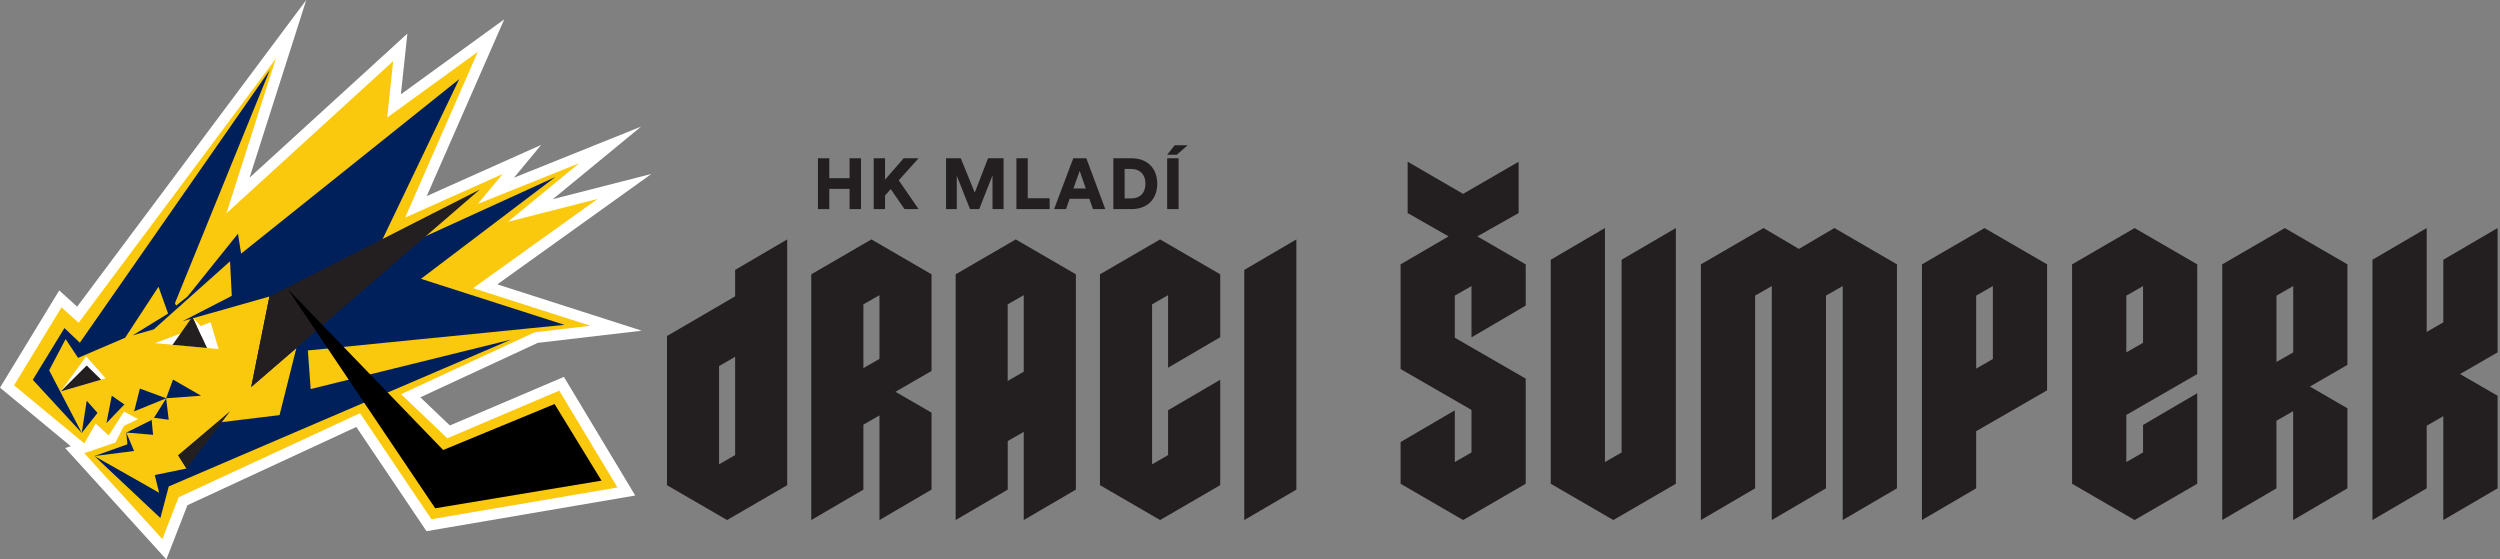 <svg width="286" height="64" viewBox="0 0 286 64" fill="none" xmlns="http://www.w3.org/2000/svg">
<rect x="0" y="0" width="286" height="64" fill="#808080" stroke="none"/>
<g clip-path="url(#clip0_6290_5238)">
<path d="M73.415 37.832L56.892 32.531L74.519 19.899L63.249 22.781L73.345 14.481L58.799 20.328L61.91 16.577L48.82 22.429L57.684 2.213L45.862 10.789L46.602 3.845L28.546 20.328L35.038 0L8.828 35.079L6.774 33.224L0 44.347L8.089 51.045L7.461 51.256L19.03 64L21.443 57.795L40.761 48.844L48.791 60.766L72.67 56.686L64.511 43.115L51.462 48.674L48.087 45.451L61.517 39.223L73.415 37.832Z" fill="white"/>
<path d="M84.099 33.899V30.876L90.056 27.389V55.506L83.177 59.492L76.303 55.506V38.442L84.099 33.899ZM82.261 41.882V53.117L84.099 52.06V40.82L82.261 41.876V41.882Z" fill="#231F20"/>
<path d="M100.611 47.523L98.773 48.58V56.011L92.81 59.492V31.381L99.689 27.389L106.569 31.381V42.434L102.442 44.823L106.569 47.206V56.011L100.611 59.492V47.523ZM98.773 34.815V42.111L100.611 41.054V33.764L98.773 34.815Z" fill="#231F20"/>
<path d="M115.286 50.458V56.011L109.328 59.492V31.381L116.201 27.389L123.081 31.381V56.011L117.117 59.492V49.407L115.28 50.458H115.286ZM117.117 42.522V33.764L115.28 34.815V43.578L117.117 42.522Z" fill="#231F20"/>
<path d="M139.593 43.444V55.5L132.714 59.492L125.834 55.5V31.381L132.714 27.389L139.593 31.381V38.577L133.629 42.064V33.764L131.798 34.815V53.117L133.629 52.06V46.93L139.593 43.444Z" fill="#231F20"/>
<path d="M142.346 30.876L148.304 27.389V56.011L142.346 59.492V30.876Z" fill="#231F20"/>
<path d="M97.189 23.92V21.607H94.87V23.92H93.573V18.108H94.87V20.386H97.189V18.108H98.498V23.92H97.189Z" fill="#231F20"/>
<path d="M101.902 21.636L101.25 22.364V23.92H99.953V18.108H101.25V20.55L103.375 18.108H105.078L102.818 20.627L105.083 23.92H103.475L101.902 21.636Z" fill="#231F20"/>
<path d="M113.542 23.92V20.069L112.022 23.92H110.971L109.457 20.116V23.92H108.224V18.108H109.915L111.511 22.035L113.032 18.108H114.81V23.92H113.542Z" fill="#231F20"/>
<path d="M116.277 23.92V18.108H117.575V22.681H120.081V23.92H116.277Z" fill="#231F20"/>
<path d="M124.619 22.74H122.37L121.954 23.92H120.592L122.781 18.108H124.278L126.444 23.92H125.035L124.619 22.74ZM122.799 21.56H124.214L123.515 19.552L122.799 21.56Z" fill="#231F20"/>
<path d="M127.366 23.92V18.108H129.473C131.222 18.108 132.39 19.224 132.39 21.02C132.39 22.816 131.222 23.92 129.461 23.92H127.366ZM129.414 22.699C130.307 22.699 131.034 22.182 131.034 21.02C131.034 19.858 130.307 19.329 129.414 19.329H128.657V22.699H129.414Z" fill="#231F20"/>
<path d="M133.523 18.109H134.832V23.92H133.523V18.109ZM134.639 17.698H133.529L134.38 16.618H135.866L134.633 17.698H134.639Z" fill="#231F20"/>
<path d="M173.732 24.372L169.007 27.043L174.542 30.242V34.961L168.338 38.595V32.725L166.43 33.817V38.636L174.542 43.314V55.342L167.381 59.492L160.226 55.342V50.569L166.43 46.942V52.859L168.338 51.761V46.895L160.226 42.217V30.242L165.714 27.043L161.036 24.372V18.502L167.381 22.177L173.732 18.502V24.372Z" fill="#231F20"/>
<path d="M191.718 55.342L184.562 59.492L177.407 55.342V29.714L183.605 26.086V52.859L185.513 51.761V29.714L191.718 26.086V55.342Z" fill="#231F20"/>
<path d="M202.695 32.725L200.787 33.817V55.864L194.583 59.492V30.242L201.744 26.086L205.794 28.475L209.856 26.086L217.012 30.242V55.864L210.807 59.492V32.725L208.893 33.817V55.864L202.695 59.492V32.725Z" fill="#231F20"/>
<path d="M219.87 30.242L227.026 26.092L234.187 30.242V44.653L226.075 49.325V55.864L219.87 59.492V30.242ZM226.075 33.817V42.17L227.982 41.072V32.725L226.075 33.817Z" fill="#231F20"/>
<path d="M251.362 44.987V55.342L244.201 59.492L237.045 55.342V30.242L244.201 26.092L251.362 30.242V42.792L243.25 47.47V52.859L245.164 51.761V48.615L251.362 44.987ZM243.25 40.309L245.164 39.217V32.731L243.25 33.822V40.309Z" fill="#231F20"/>
<path d="M262.339 47.036L260.426 48.133V55.864L254.227 59.492V30.242L261.383 26.092L268.544 30.242V41.741L264.253 44.224L268.544 46.707V55.864L262.339 59.492V47.036ZM260.432 33.822V41.407L262.345 40.309V32.725L260.432 33.822Z" fill="#231F20"/>
<path d="M271.408 29.714L277.613 26.086V37.973L279.515 36.875V29.714L285.725 26.086V40.309L281.428 42.792L285.725 45.275V55.864L279.515 59.492V47.605L277.613 48.709V55.864L271.408 59.492V29.714Z" fill="#231F20"/>
<path d="M63.977 44.688L70.639 55.765L49.355 59.398L40.96 46.936L45.463 44.688L51.168 50.141L63.977 44.688Z" fill="#FAC90E"/>
<path d="M67.528 37.263L54.121 32.966L68.367 22.758L58.095 25.382L66.266 18.666L54.667 23.327L57.502 19.905L46.349 24.895L54.661 5.929L44.295 13.448L44.981 6.991L25.904 24.401L31.557 6.704L8.993 36.922L7.038 35.161L1.608 44.078L9.644 50.728L10.942 48.456L12.433 49.818L14.182 47.095L15.802 47.94L14.182 48.721L13.196 50.628L9.638 51.837L18.573 61.676L20.433 56.886L61.81 37.715L44.594 39.963L67.528 37.268V37.263ZM6.281 44.365L6.034 43.273L7.514 42.792L8.3 42.633L6.281 44.365Z" fill="#FAC90E"/>
<path d="M40.714 29.209L43.543 10.325L6.04 43.291L66.471 23.638L20.727 54.273L30.283 46.795L41.559 30.365L40.714 29.209Z" fill="#FAC90E"/>
<path d="M7.79 42.546L9.92 42.123L8.06 43.72L7.79 42.546ZM35.214 40.092L64.575 37.163L48.157 31.898L63.519 20.257L42.598 29.802L52.53 9.058L27.583 29.015L27.225 26.732L21.449 33.923L20.14 34.968L20.017 34.674L30.87 8.001L9.134 39.206L7.373 37.533L3.751 43.45L9.351 49.525L11.447 46.866L12.186 48.392L14.387 46.103L15.356 47.054L19.013 45.569L17.516 47.958L14.446 49.49L14.575 50.828L10.807 52.172L18.349 59.263L19.306 55.647L58.453 38.853L35.543 44.506L35.22 40.098L35.214 40.092Z" fill="#00205C"/>
<path d="M28.739 44.271L30.823 33.922L20.897 36.74L26.515 33.846L26.315 29.895L17.592 37.679L15.174 38.366L19.23 35.871L18.132 32.801L14.317 38.636L8.934 40.943L7.508 38.788L5.624 42.363L9.351 49.525L9.92 45.844L12.18 48.392L12.785 45.269L15.35 47.047L16.002 44.453L19.007 45.562L19.794 43.42L22.999 45.269L19.007 45.562L19.3 48.016L17.322 47.758L17.51 49.742L14.446 49.483L15.338 51.591L10.801 52.172L18.203 56.369L17.704 54.344L21.337 53.598L20.386 52.09L24.842 48.356L31.98 47.488L33.905 39.816L28.739 44.271Z" fill="#FAC90E"/>
<path d="M25.006 39.933L17.733 39.252L24.096 36.863L25.006 39.933Z" fill="white"/>
<path d="M20.88 37.832L19.735 39.452L21.707 39.628L23.685 39.81L22.852 38.014L22.018 36.212L20.88 37.832Z" fill="#231F20"/>
<path d="M12.086 43.279L6.944 44.782L9.856 40.767L12.086 43.279Z" fill="white"/>
<path d="M11.57 43.438L6.944 44.782L9.915 41.812L11.57 43.438Z" fill="#231F20"/>
<path d="M23.063 38.431L22.065 36.3L23.397 37.814L23.063 38.431Z" fill="white"/>
<path d="M28.739 44.271L30.823 33.922L54.896 21.678L28.739 44.271Z" fill="#231F20"/>
<path d="M21.337 53.599L20.386 52.09L26.338 47.024L21.337 53.599Z" fill="#231F20"/>
<path d="M49.789 58.148L68.813 54.984L63.442 46.22L50.699 51.479L32.924 33.077L49.789 58.148Z" fill="black"/>
</g>
<defs>
<clipPath id="clip0_6290_5238">
<rect width="285.725" height="64" fill="white"/>
</clipPath>
</defs>
</svg>
